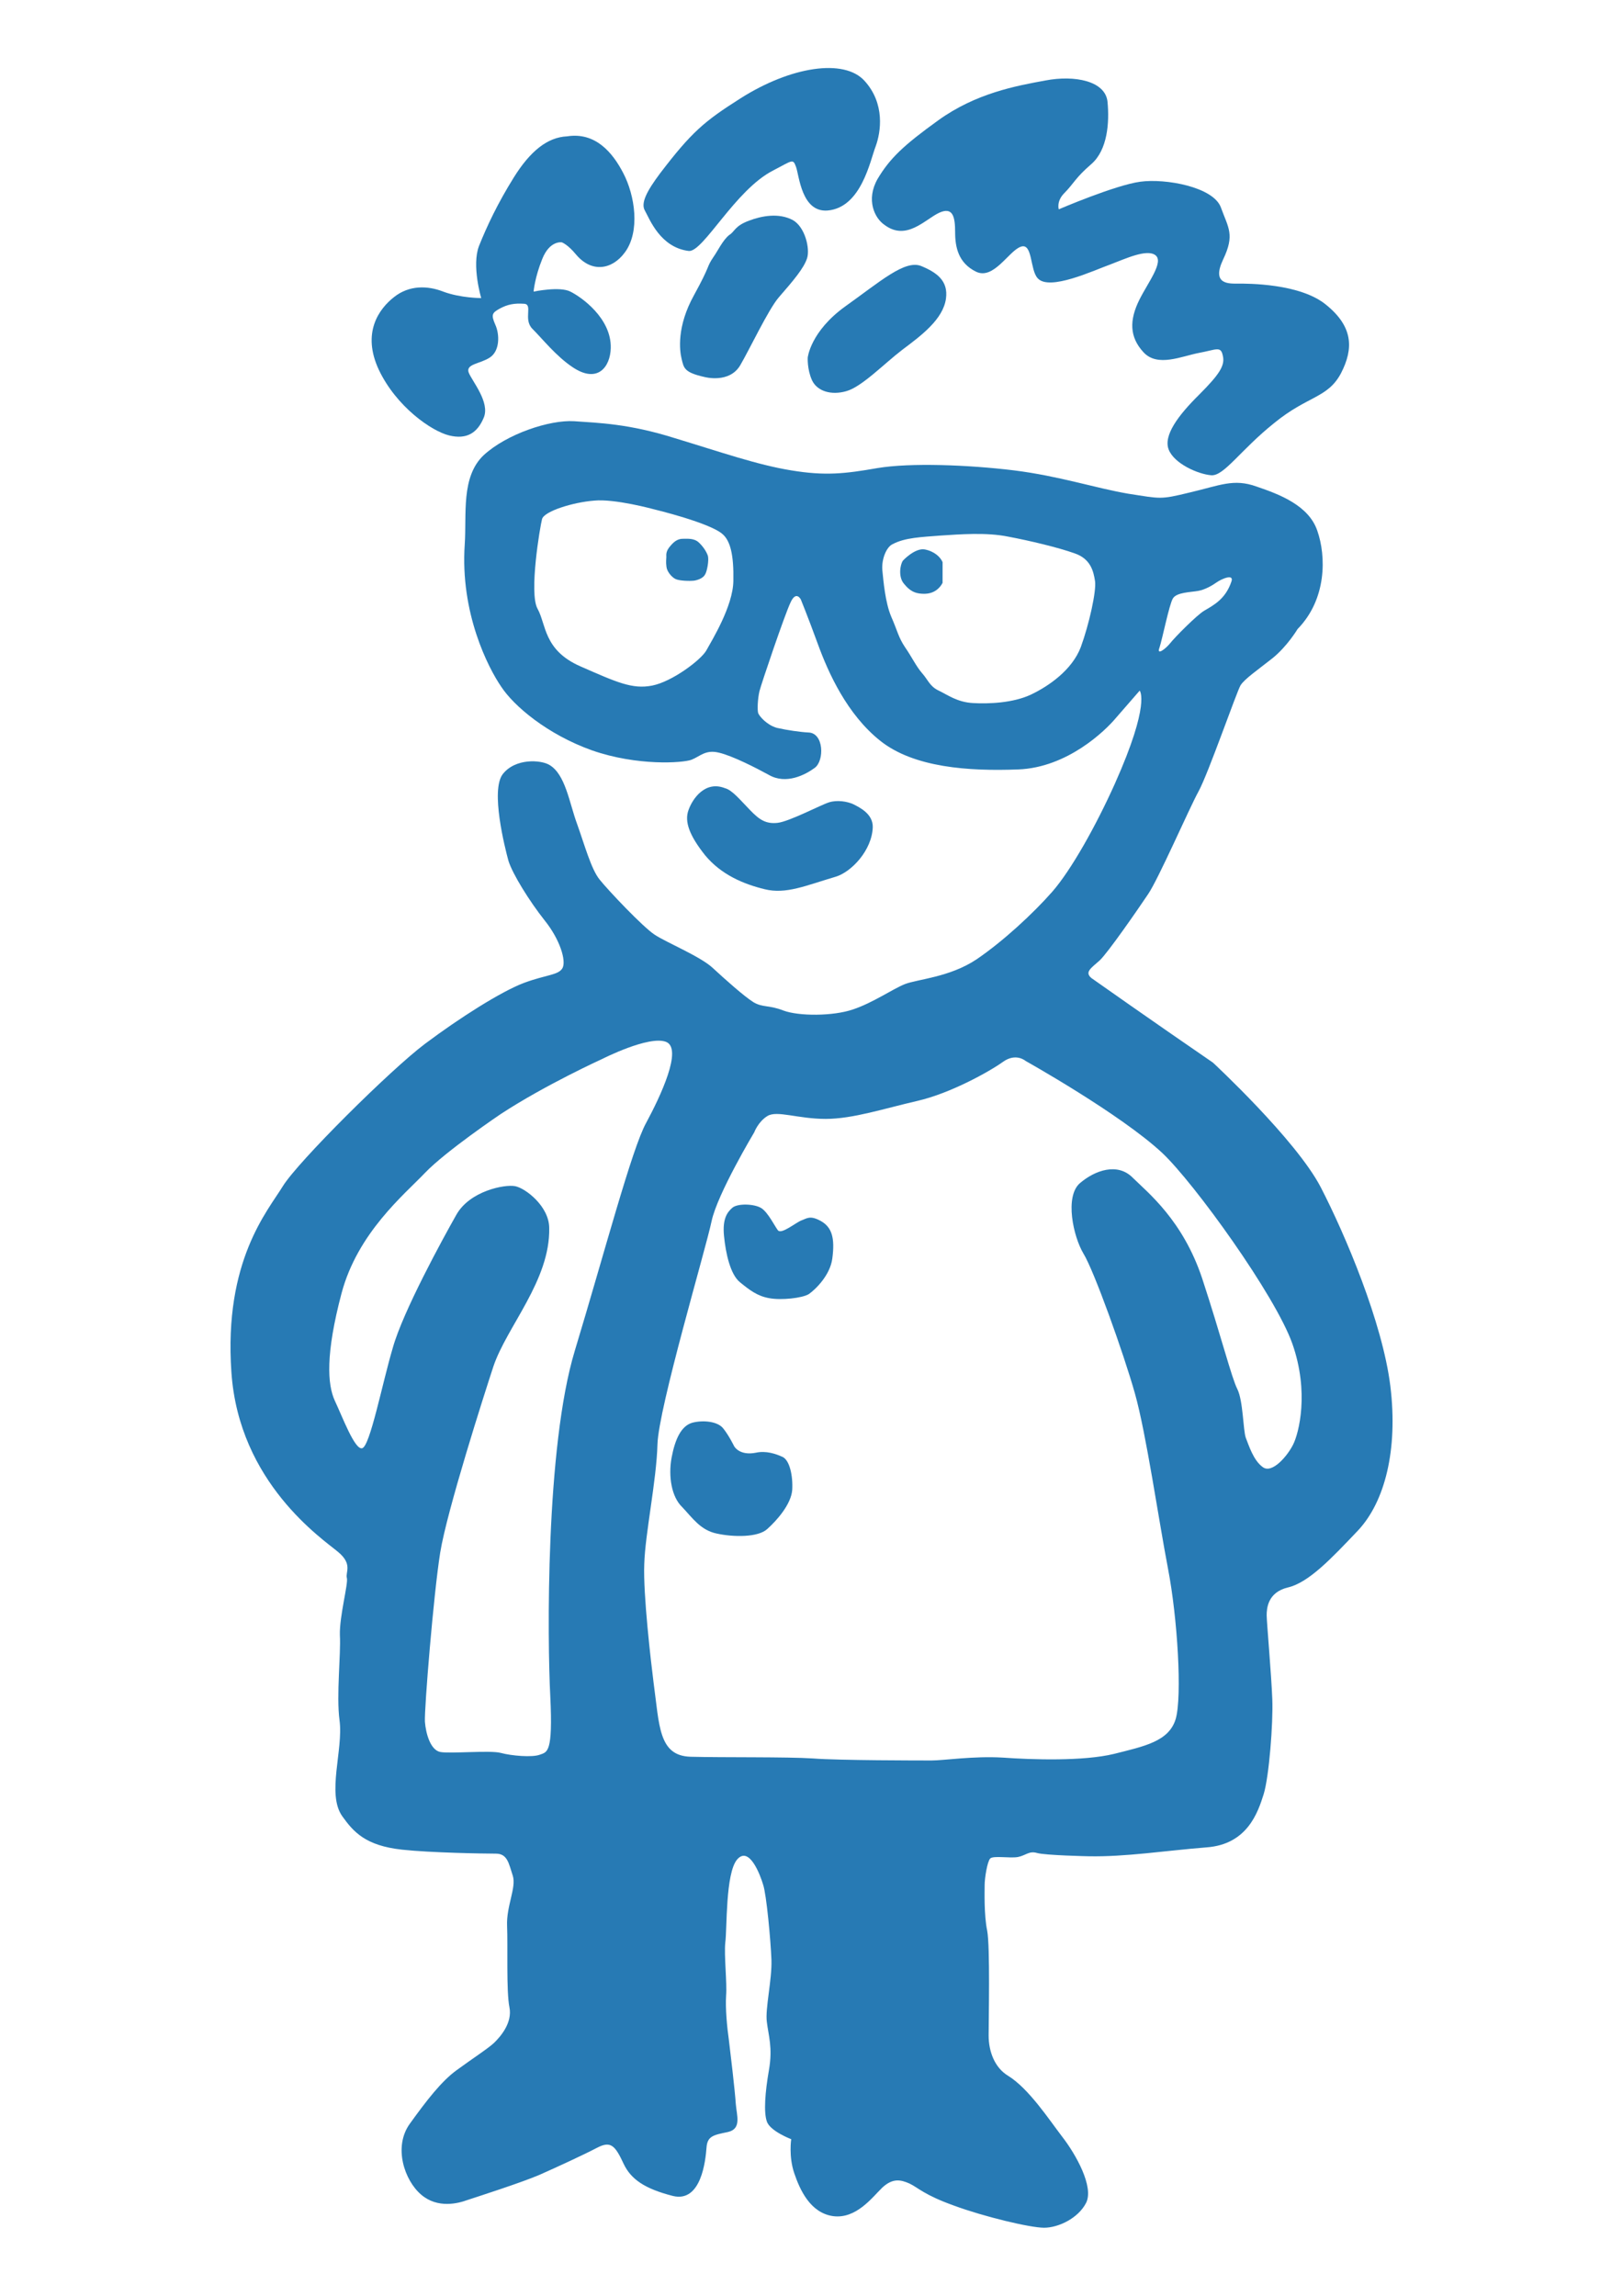 <?xml version="1.0" encoding="utf-8"?>
<!-- Generator: Adobe Illustrator 25.2.3, SVG Export Plug-In . SVG Version: 6.00 Build 0)  -->
<svg version="1.1" id="レイヤー_1" xmlns="http://www.w3.org/2000/svg" xmlns:xlink="http://www.w3.org/1999/xlink" x="0px"
     y="0px" viewBox="0 0 595.28 841.89" style="enable-background:new 0 0 595.28 841.89;" xml:space="preserve">
<style type="text/css">
    .st0{fill:transparent;}
    .st1{fill:none;stroke:transparent;stroke-width:38.235;}
    .st2{fill:none;stroke:transparent;stroke-width:73.663;}
    .st3{fill:#277AB4;}
</style>
<g>
    <polygon class="st0" points="129.41,538.91 105.78,484.79 130.53,431.88 225.16,371.09 266.79,381.17 371.59,369.95 420.05,389.06
        483.09,489.37 483.09,527.65 448.22,568.21 451.62,632.38 439.14,650.41 156.44,671.87 137.29,659.45 141.76,561.42     "/>
    <polygon class="st0" points="218.12,342.07 277.25,391.07 349.92,373.31 398.06,338.68 420.04,287.99 433.55,260.06 462.25,222.04
        461.37,198.43 442.85,196.79 443.66,153.6 479.16,118.12 432.67,115.63 433.55,80.18 390.49,86.89 378.61,78.5 353.28,60.7
        333.88,71.69 309.37,63.26 295.04,39.54 229.94,77.6 191.05,80.18 186.82,91.13 176.71,113.97 157.27,132.5 182.63,176.46
        182.63,236.42 188.5,249.15 191.9,286.29     "/>
    <path class="st1" d="M164.77,159.69c-6.47-1.56-19.37-10.52-25.8-24.03c-6.37-13.6,0-22.39,5.58-26.74
        c5.53-4.39,12.29-4.22,17.99-1.99c6.36,2.38,13.96,2.38,13.96,2.38s-3.57-11.94-0.81-19.12c2.88-7.19,6.81-15.57,12.76-25.12
        C194.47,55.42,200.78,50.33,208,50c10.39-1.63,16.69,5.96,20.54,13.37c4.42,8.37,6.3,21.6,0.63,29.21
        c-4.63,6.3-12.14,7.63-17.92,0.72c-3.11-3.76-5.19-4.43-5.19-4.43s-4.4-0.79-7.15,6.04c-2.79,6.87-3.2,12.03-3.2,12.03
        s9.61-2.03,13.5,0c4.04,1.99,15.08,9.78,14.8,20.7c-0.16,6.84-4.78,13.21-14.01,7c-6-4-11.05-10.38-14.71-14.04
        c-3.55-3.53,0.43-9.15-3.21-9.21c-3.27-0.23-5.92,0.2-8.77,1.77c-2.84,1.57-3.23,2.23-1.69,5.81c1.69,3.62,1.74,9.69-1.92,12.11
        c-3.58,2.39-8.94,2.34-7.8,5.53c1.22,3.15,7.94,10.93,5.51,16.59C175.1,158.74,171.2,161.25,164.77,159.69z"/>
    <path class="st1" d="M252.6,92.03c-10.49-1.31-14.35-11.76-16.08-14.83c-1.6-2.76,0.82-7.26,5.59-13.64
        c11.54-15.11,16.12-19.03,29.58-27.55c18.26-11.58,37.9-14.71,45.43-6.33c7.58,8.36,5.96,18.77,4.06,23.97
        c-2.03,5.22-5.25,22.49-17.65,23.55c-9.52,0.73-10.4-12.76-11.56-15.99c-1.15-3.14-1.22-2.42-8.36,1.29
        C269.63,69.59,257.9,92.59,252.6,92.03z"/>
    <path class="st1" d="M324.42,82.47c-3.61-2.42-6.9-9.18-2.55-16.84c4.5-7.58,9.6-12.38,22.22-21.48
        c13.87-9.99,28.52-12.65,39.36-14.64c10.74-2.05,21.98,0.18,22.76,7.8c0.74,7.64,0.02,17.66-5.92,22.85
        c-5.97,5.14-6.37,7.08-10.01,10.75c-2.87,2.93-1.95,5.85-1.95,5.85s20.71-8.89,29.88-10.12c9.23-1.28,26.8,1.9,29.57,9.4
        c2.77,7.63,5.2,10.01,0.8,19.19c-4.34,9.22,2.29,8.77,5.5,8.77c3.2,0,22.88-0.16,32.44,7.88c9.65,7.88,10.09,15.82,5.3,25.04
        c-4.88,9.13-12.15,8.15-24.45,18.19c-12.45,9.96-18.42,19.53-23.12,19.17c-4.86-0.4-13.57-4.24-15.6-9.42
        c-2.02-5.18,3.52-12.57,11.17-20.13c7.57-7.58,9.55-10.76,8.68-14.32c-0.75-3.65-2.38-2.17-8.73-1
        c-6.39,1.21-15.19,5.34-20.34-0.21c-5.15-5.56-5.3-11.71-1.52-19.3c3.19-6.4,9.08-13.86,5.87-16.32
        c-3.17-2.39-11.05,1.32-16.29,3.3c-6.4,2.31-22.68,9.97-26.9,5.14c-2.88-3.11-1.78-13.17-6.22-11.53
        c-4.4,1.55-9.95,12.32-16.42,9.12c-6.4-3.16-7.63-8.89-7.63-14.44c0-5.61-0.78-9.51-5.93-7.11
        C339.21,80.52,332.43,88.48,324.42,82.47z"/>
    <path class="st2" d="M474.31,529.69c-2.08,4.21-7.7,10.8-11.09,8.36c-3.49-2.44-5.18-8.03-6.3-10.82
        c-0.97-2.79-0.97-13.55-3.07-17.79c-2.12-4.11-5.97-19.49-12.92-40.63c-7.09-21.3-19.85-31.4-25.47-36.93
        c-5.53-5.63-13.83-2.77-19.41,2.03c-5.58,4.91-2.42,19.49,1.33,25.78c3.88,6.26,14.73,36.56,18.86,51.22
        c4.14,14.62,8.69,46.25,12.17,64.39c3.49,18.09,5.19,46.68,2.83,55c-2.46,8.32-11.53,10.06-22.69,12.88
        c-11.17,2.71-29.96,2.12-40.71,1.35c-10.8-0.64-21.62,1.05-26.11,1.05c-4.56,0-34.09,0-43.54-0.74
        c-9.35-0.62-33.06-0.31-44.86-0.62c-11.85-0.33-11.45-11.48-13.62-27.25c-0.92-7.27-3.86-32.22-3.41-43.42
        c0.32-11.09,4.49-30.62,4.84-43.85c0.34-13.29,17.77-71.8,19.85-81.87c2.1-10,15.65-32.61,15.65-32.61s1.44-3.9,4.85-5.98
        c3.53-2.14,11.16,1.07,21.36,1.07c9.95,0,21.5-3.82,33.67-6.61c12.14-2.79,26.46-10.8,31.32-14.29c4.8-3.47,8.33-0.35,8.33-0.35
        s34.82,19.47,50.14,33.76c11.71,11.04,41.44,52.2,47.71,69.97C480.25,510.56,476.4,525.52,474.31,529.69z"/>
    <path class="st2" d="M210.84,495.22c-10.79,35.47-10.08,106.53-9,126.99c0.99,20.6-1.07,20.25-3.87,21.26
        c-2.74,1.05-10.36,0.41-14.29-0.66c-3.84-1.05-18.72,0.37-22.23-0.35c-3.5-0.7-5.25-6.55-5.6-11.09
        c-0.26-4.62,3.16-46.62,5.6-61.98c2.46-15.4,16.18-58.17,19.51-68.29c4.86-14.6,20.87-31.57,20.47-50.79
        c-0.03-7.97-8.68-14.58-12.44-15.34c-3.88-0.78-16.72,1.79-21.61,10.52c-4.96,8.69-19.58,35.47-23.29,48.72
        c-3.91,13.08-8.36,36.19-11.25,36.87c-2.72,0.7-7.28-11.52-10.02-17.4c-2.74-5.94-3.48-17.03,2.44-39.39
        c5.92-22.24,22.98-36.17,30.59-44.15c7.63-8,27.83-21.6,27.83-21.6c16.37-10.78,37.29-20.25,37.29-20.25s17.03-8.61,23.31-6.22
        c6.29,2.44-2.15,20.17-7.28,29.66C231.8,421.08,221.61,459.69,210.84,495.22z"/>
    <path class="st2" d="M396.41,237.33c-3.2,8.36-11.7,14.28-18.36,17.43c-6.55,3.06-15.48,3.39-21.21,3.06
        c-5.74-0.33-9.18-2.95-12.46-4.52c-3.36-1.56-3.86-3.77-6.14-6.41c-2.26-2.57-3.76-5.91-6.3-9.56c-2.43-3.64-2.71-5.97-5.05-11.17
        c-2.21-5.19-2.86-13.03-3.29-17.22c-0.26-4.15,1.64-8.52,3.89-9.43c4.45-2.37,10.53-2.57,17.57-3.12
        c6.92-0.44,16.68-1.24,24.71,0.39c8,1.51,18.43,4,24.38,6.14c5.91,2.04,6.93,6.58,7.46,10.21
        C402.15,216.8,399.47,228.96,396.41,237.33z"/>
    <path class="st2" d="M259.07,238.52c-1.94,3.47-12.54,11.45-19.86,12.89c-7.33,1.44-13-1.22-26.42-7.09
        c-13.45-5.92-12.43-15.36-15.64-21.11c-3.18-5.71,0.94-30.13,1.66-32.86c0.76-2.89,11.37-6.16,19.05-6.76
        c7.65-0.78,22.13,3.21,22.13,3.21s20.63,4.96,25.13,9.16c2.74,2.45,4.06,7.54,3.85,17.04
        C268.88,222.34,260.98,235.02,259.07,238.52z"/>
    <path class="st2" d="M425.28,237.5c1.03-3.07,3.57-15.89,4.9-18.06c1.39-2.26,6.59-2.26,9.28-2.73c2.6-0.49,5.19-2.03,6.79-3.16
        c1.64-1.17,6.57-3.39,5.38-0.21c-2.14,6.22-6.18,8.42-9.96,10.62c-2.65,1.56-10.77,9.7-12.53,11.99
        C427.28,238.18,424.12,240.45,425.28,237.5z"/>
    <path class="st1" d="M509.98,508.29c-2.9-23.31-16.59-55.51-25.58-72.97c-9.1-17.42-39.51-45.64-39.51-45.64
        c-22.42-15.38-44.59-31.03-44.59-31.03c-2.51-2.14-0.24-3.59,3.03-6.45c3.04-2.88,13.92-18.57,17.69-24.19
        c3.79-5.45,15.1-31.4,18.58-37.77c3.5-6.33,14-36.61,15.4-38.96c1.5-2.29,6.17-5.53,11.62-9.82c5.52-4.39,9.32-10.78,9.32-10.78
        c10.78-11.02,10.49-26.76,7.22-36.05c-3.14-9.33-13.93-13.37-22.32-16.22c-8.4-3.01-13.39-0.4-24.39,2.18
        c-11.11,2.69-10.56,2.31-22.7,0.44c-12.25-2.11-25.3-6.49-41.86-8.54c-16.62-2.01-38-2.86-50.05-0.8
        c-11.95,2.05-19.16,2.85-31.66,0.8c-12.49-2.01-25.77-6.72-42.75-11.83c-16.79-5.3-27.84-5.57-36.89-6.2
        c-8.99-0.54-24.68,4.7-33.12,12.46c-8.41,7.94-6.22,21.64-6.98,32.68c-1.75,25.23,8.67,45.35,13.37,52.23
        c4.67,7.08,16.9,17.47,33.37,23.33c16.6,5.8,33.22,4.65,36.43,3.46c3.24-1.27,5.19-3.84,10.11-2.62
        c4.95,1.15,13.71,5.65,18.26,8.16c6.31,3.67,13.39,0,16.89-2.59c3.51-2.67,3.35-12.8-2.37-12.96c-2.89-0.16-7.82-0.82-11.59-1.7
        c-3.72-1.08-6.38-4.27-6.81-5.38c-0.4-1.2-0.2-5.32,0.44-8.07c0.72-2.79,9.25-28,11.41-32.53c2.05-4.54,3.78-1.09,3.78-1.09
        s2.4,5.89,6.24,16.35c3.84,10.52,10.71,25.79,22.88,35.48c12.32,9.81,32.43,11.17,50.58,10.51c18.1-0.69,31.99-14.28,35.78-18.82
        c3.9-4.44,8.81-10.1,8.81-10.1s4.12,4.53-9.09,34.13c-6.96,15.48-16,31.61-22.98,39.62c-7.03,8.01-18.1,18.24-27.83,24.81
        c-9.83,6.56-21.59,7.24-26.17,9.05c-4.45,1.74-11.82,6.89-19.14,9.31c-7.22,2.48-19.81,2.48-25.43,0.4
        c-5.44-2.11-7.61-1.02-11.06-3.09c-3.47-2.16-10.43-8.43-14.95-12.55c-4.5-4.23-17.07-9.38-21.24-12.16
        c-4.3-2.77-17.1-16.33-20.21-20.24c-3.11-3.84-5.58-12.89-8.31-20.52c-2.81-7.65-4.22-18.13-10.14-21.57
        c-3.14-1.83-12.48-2.51-17.1,3.43c-4.52,5.95,0.75,26.83,2.11,31.75c1.49,4.87,7.72,14.87,13.29,21.89
        c5.58,6.96,7.95,14.66,6.55,17.42c-1.37,2.69-5.9,2.42-14.19,5.55c-8.41,3.18-23.68,12.85-36.24,22.3
        c-12.51,9.35-46.58,43.21-52.16,52.15c-5.54,9.12-21.69,27.4-18.86,68.19c2.75,40.65,33.52,61.27,39.06,65.91
        c5.56,4.54,2.7,7.54,3.3,9.59c0.57,2.03-2.77,14.03-2.54,20.97c0.4,7-1.41,22.1-0.15,31.3c1.41,10.76-4.78,26.93,0.96,35.08
        c4.14,5.77,8.51,10.84,21.98,12.3c10.32,1.13,29.95,1.46,34.35,1.46c4.35,0,4.77,3.66,6.26,8.09c1.38,4.31-2.42,11.17-2.13,18.42
        c0.34,7.21-0.28,23.99,0.89,29.76c1.21,5.87-3.44,10.99-5.53,13.04c-2,1.97-8.24,5.98-13.79,10.06
        c-5.6,4.03-11.15,11.23-17.18,19.66c-6.14,8.48-2,20.83,4.14,26.04c6.12,5.2,13.68,3.14,16.83,1.99
        c3.22-1.04,19.82-6.39,26.48-9.24c6.71-2.96,16.3-7.39,21.17-9.96c4.96-2.57,6.59-1.01,9.79,5.93c2.65,5.59,7.67,9.08,18.03,11.75
        c10.5,2.57,12.03-13.27,12.32-17.68c0.3-4.33,2.63-4.68,7.86-5.77c5.17-1.19,3.21-6.1,2.9-10.45c-0.26-4.44-2.06-19.47-2.57-23.54
        c-0.59-4.15-1.27-11.34-0.96-16.06c0.37-4.64-0.77-14.75-0.3-19.43c0.67-4.68,0-25.55,4.39-30.52c4.41-5.01,8.44,5.71,9.48,9.32
        c1.22,3.55,2.78,20.35,3.03,27.56c0.26,7.35-2.31,17.85-1.69,22.72c0.58,4.91,2.23,9.47,0.79,17.68
        c-1.41,8.17-1.98,15.47-0.79,18.83c1.15,3.55,8.96,6.51,8.96,6.51s-0.99,6.26,1.09,12.43c2.07,6.1,5.9,14.62,14.31,15.79
        c8.44,1.11,14.36-6.91,17.98-10.47c3.86-3.52,6.76-2.92,9.96-1.5c3.23,1.5,5.23,4.11,16.33,8.09c11,4.07,27.92,8.13,33.1,8.13
        c5.24,0,12.5-3.47,15.39-9.14c2.92-5.87-3.74-17.75-8.78-24.22c-4.86-6.35-12.25-17.7-19.89-22.39c-4.86-2.94-7.07-8.83-7.07-14.75
        c0-5.67,0.57-32.62-0.54-38.41c-1.21-5.81-0.94-14.56-0.94-16.84c0-2.32,0.94-8.5,2.05-9.65c1.19-1.15,7.23,0,10.2-0.55
        c2.9-0.6,4.09-2.32,6.96-1.48c2.94,0.88,18.9,1.21,18.9,1.21c13.57,0.27,28.13-2.05,43.27-3.26c15.08-1.09,18.9-12.98,20.98-19.45
        c1.96-6.43,3.48-26.21,3.15-34.87c-0.28-8.75-2.05-28.45-2.05-30.77c0-2.4,0.3-8.46,7.82-10.23c7.64-1.83,15.8-10.5,25.66-20.89
        C507.91,550.76,512.79,531.79,509.98,508.29z"/>
    <path class="st3" d="M339.21,201.49c3.6,0.71,5.75,2.86,6.51,4.66l-0.01,7.59c-0.67,1.33-2.51,3.86-6.36,4
        c-3.92,0.12-5.85-1.26-7.83-3.72c-2.11-2.47-1.37-7.02-0.34-8.44C331.17,205.57,335.59,200.83,339.21,201.49"/>
    <path class="st3" d="M244.44,207.83c-0.25-1.79-0.04-2.86-0.04-3.61c0-0.75-0.29-2.05,1.53-4.08c1.63-1.96,3.04-2.56,4.53-2.56
        c1.76,0,4.07-0.26,5.83,1.33c1.64,1.54,2.81,3.35,3.35,4.92c0.43,1.63-0.28,5.55-0.97,6.73c-0.6,1.24-2.18,2.03-4.01,2.36
        c-1.9,0.21-5.32,0.07-6.77-0.53C246.47,211.79,244.62,209.66,244.44,207.83"/>
    <path class="st3" d="M285.33,451.17c-1.04-1.27-3.61-6.57-6.08-8.13c-2.45-1.58-8.59-1.83-10.6-0.18c-1.85,1.6-3.73,3.98-3.1,10.37
        c0.62,6.41,2.32,14.11,5.83,16.96c3.52,2.88,6.44,5.13,10.81,5.87c4.31,0.8,11.96,0,14.43-1.48c2.48-1.71,7.87-6.96,8.65-13.06
        c1.02-7.58-0.18-11.46-4.13-13.72c-4.03-2.24-5.13-1.01-7.22-0.25C291.88,448.33,286.61,452.75,285.33,451.17"/>
    <path class="st3" d="M164.77,159.69c-6.47-1.56-19.37-10.52-25.8-24.03c-6.37-13.6,0-22.39,5.58-26.74
        c5.53-4.39,12.29-4.22,17.99-1.99c6.36,2.38,13.96,2.38,13.96,2.38s-3.57-11.94-0.81-19.12c2.88-7.19,6.81-15.57,12.76-25.12
        C194.47,55.42,200.78,50.33,208,50c10.39-1.63,16.69,5.96,20.54,13.37c4.42,8.37,6.3,21.6,0.63,29.21
        c-4.63,6.3-12.14,7.63-17.92,0.72c-3.11-3.76-5.19-4.43-5.19-4.43s-4.4-0.79-7.15,6.04c-2.79,6.87-3.2,12.03-3.2,12.03
        s9.61-2.03,13.5,0c4.04,1.99,15.08,9.78,14.8,20.7c-0.16,6.84-4.78,13.21-14.01,7c-6-4-11.05-10.38-14.71-14.04
        c-3.55-3.53,0.43-9.15-3.21-9.21c-3.27-0.23-5.92,0.2-8.77,1.77c-2.84,1.57-3.23,2.23-1.69,5.81c1.69,3.62,1.74,9.69-1.92,12.11
        c-3.58,2.39-8.94,2.34-7.8,5.53c1.22,3.15,7.94,10.93,5.51,16.59C175.1,158.74,171.2,161.25,164.77,159.69"/>
    <path class="st3" d="M252.6,92.03c-10.49-1.31-14.35-11.76-16.08-14.83c-1.6-2.76,0.82-7.26,5.59-13.64
        c11.54-15.11,16.12-19.03,29.58-27.55c18.26-11.58,37.9-14.71,45.43-6.33c7.58,8.36,5.96,18.77,4.06,23.97
        c-2.03,5.22-5.25,22.49-17.65,23.55c-9.52,0.73-10.4-12.76-11.56-15.99c-1.15-3.14-1.22-2.42-8.36,1.29
        C269.63,69.59,257.9,92.59,252.6,92.03"/>
    <path class="st3" d="M324.42,82.47c-3.61-2.42-6.9-9.18-2.55-16.84c4.5-7.58,9.6-12.38,22.22-21.48
        c13.87-9.99,28.52-12.65,39.36-14.64c10.74-2.05,21.98,0.18,22.76,7.8c0.74,7.64,0.02,17.66-5.92,22.85
        c-5.97,5.14-6.37,7.08-10.01,10.75c-2.87,2.93-1.95,5.85-1.95,5.85s20.71-8.89,29.88-10.12c9.23-1.28,26.8,1.9,29.57,9.4
        c2.77,7.63,5.2,10.01,0.8,19.19c-4.34,9.22,2.29,8.77,5.5,8.77c3.2,0,22.88-0.16,32.44,7.88c9.65,7.88,10.09,15.82,5.3,25.04
        c-4.88,9.13-12.15,8.15-24.45,18.19c-12.45,9.96-18.42,19.53-23.12,19.17c-4.86-0.4-13.57-4.24-15.6-9.42
        c-2.02-5.18,3.52-12.57,11.17-20.13c7.57-7.58,9.55-10.76,8.68-14.32c-0.75-3.65-2.38-2.17-8.73-1
        c-6.39,1.21-15.19,5.34-20.34-0.21c-5.15-5.56-5.3-11.71-1.52-19.3c3.19-6.4,9.08-13.86,5.87-16.32
        c-3.17-2.39-11.05,1.32-16.29,3.3c-6.4,2.31-22.68,9.97-26.9,5.14c-2.88-3.11-1.78-13.17-6.22-11.53
        c-4.4,1.55-9.95,12.32-16.42,9.12c-6.4-3.16-7.63-8.89-7.63-14.44c0-5.61-0.78-9.51-5.93-7.11
        C339.21,80.52,332.43,88.48,324.42,82.47"/>
    <path class="st3" d="M509.95,508.29c-2.88-23.31-16.55-55.54-25.55-72.95c-9.08-17.44-39.51-45.66-39.51-45.66
        c-22.41-15.36-44.6-31.03-44.6-31.03c-2.52-2.16-0.22-3.56,3.05-6.45c3.05-2.88,13.91-18.57,17.68-24.19
        c3.79-5.45,15.08-31.42,18.57-37.79c3.5-6.31,14-36.58,15.42-38.92c1.47-2.31,6.15-5.54,11.61-9.84c5.51-4.4,9.31-10.79,9.31-10.79
        c10.76-11,10.48-26.77,7.23-36.04c-3.15-9.31-13.93-13.37-22.32-16.22c-8.41-3.01-13.38-0.4-24.42,2.18
        c-11.06,2.69-10.53,2.31-22.66,0.45c-12.26-2.12-25.29-6.48-41.86-8.55c-16.63-2.03-38.02-2.86-50.07-0.84
        c-11.94,2.09-19.16,2.9-31.65,0.84c-12.47-2.03-25.78-6.7-42.72-11.83c-16.83-5.3-27.87-5.56-36.9-6.2
        c-9.02-0.54-24.7,4.68-33.16,12.46c-8.37,7.94-6.21,21.64-6.94,32.65c-1.74,25.26,8.64,45.38,13.38,52.26
        c4.63,7.06,16.86,17.47,33.33,23.35c16.62,5.78,33.23,4.61,36.42,3.44c3.24-1.27,5.19-3.84,10.14-2.6
        c4.94,1.15,13.72,5.65,18.24,8.13c6.31,3.67,13.4,0,16.9-2.6c3.52-2.65,3.33-12.77-2.35-12.94c-2.92-0.14-7.84-0.84-11.6-1.7
        c-3.74-1.08-6.4-4.29-6.83-5.38c-0.37-1.2-0.19-5.32,0.47-8.09c0.7-2.77,9.24-28,11.39-32.51c2.06-4.54,3.78-1.09,3.78-1.09
        s2.43,5.91,6.24,16.33c3.83,10.54,10.71,25.81,22.9,35.5c12.33,9.81,32.41,11.19,50.56,10.49c18.09-0.67,32-14.26,35.8-18.81
        c3.9-4.45,8.78-10.09,8.78-10.09s4.13,4.52-9.1,34.13c-6.95,15.48-15.99,31.61-22.95,39.6c-7.05,8.03-18.12,18.25-27.84,24.85
        c-9.84,6.54-21.59,7.24-26.17,9.02c-4.46,1.75-11.8,6.9-19.14,9.32c-7.24,2.49-19.81,2.49-25.42,0.41
        c-5.46-2.14-7.63-1.03-11.08-3.1c-3.46-2.18-10.43-8.41-14.93-12.57c-4.5-4.2-17.09-9.36-21.25-12.15
        c-4.27-2.76-17.1-16.32-20.21-20.23c-3.11-3.82-5.56-12.89-8.3-20.51c-2.81-7.64-4.24-18.14-10.15-21.55
        c-3.14-1.85-12.46-2.51-17.08,3.41c-4.52,5.95,0.75,26.83,2.09,31.75c1.5,4.87,7.73,14.87,13.29,21.89
        c5.56,6.91,7.94,14.66,6.58,17.4c-1.41,2.71-5.93,2.44-14.23,5.53c-8.42,3.2-23.67,12.88-36.24,22.32
        c-12.53,9.39-46.58,43.19-52.13,52.19c-5.56,9.1-21.69,27.38-18.88,68.17c2.73,40.65,33.54,61.27,39.06,65.91
        c5.56,4.54,2.7,7.54,3.29,9.59c0.58,2.03-2.75,14.03-2.56,20.97c0.42,7-1.36,22.1-0.12,31.29c1.43,10.77-4.78,26.94,0.97,35.09
        c4.12,5.77,8.51,10.84,21.97,12.3c10.32,1.13,29.94,1.46,34.38,1.46c4.3,0,4.74,3.62,6.22,8.09c1.38,4.31-2.41,11.17-2.09,18.42
        c0.31,7.21-0.32,23.99,0.85,29.76c1.21,5.87-3.46,10.99-5.55,13.04c-1.99,1.95-8.19,5.98-13.76,10.06
        c-5.6,4.03-11.13,11.23-17.19,19.64c-6.17,8.5-2,20.85,4.16,26.06c6.1,5.2,13.66,3.14,16.81,1.99c3.19-1.05,19.83-6.39,26.48-9.24
        c6.68-2.96,16.29-7.39,21.19-9.96c4.96-2.57,6.58-1.01,9.78,5.93c2.66,5.59,7.65,9.08,18.02,11.73
        c10.49,2.59,12.01-13.25,12.35-17.66c0.29-4.35,2.6-4.68,7.85-5.78c5.15-1.18,3.2-6.11,2.88-10.44
        c-0.26-4.44-2.05-19.47-2.55-23.54c-0.61-4.15-1.3-11.34-0.99-16.06c0.38-4.64-0.79-14.77-0.3-19.43c0.68-4.68,0-25.55,4.39-30.52
        c4.41-5.01,8.44,5.71,9.5,9.32c1.21,3.55,2.77,20.37,3.04,27.56c0.23,7.35-2.34,17.85-1.69,22.72c0.57,4.91,2.22,9.47,0.77,17.68
        c-1.42,8.17-1.96,15.47-0.77,18.83c1.14,3.55,8.94,6.51,8.94,6.51s-0.98,6.26,1.1,12.43c2.06,6.1,5.88,14.62,14.28,15.79
        c8.47,1.11,14.37-6.92,18.03-10.47c3.83-3.53,6.71-2.92,9.94-1.5c3.2,1.5,5.23,4.11,16.3,8.09c11.02,4.07,27.93,8.13,33.11,8.13
        c5.24,0,12.52-3.47,15.41-9.14c2.91-5.87-3.75-17.75-8.77-24.22c-4.87-6.35-12.27-17.7-19.9-22.39c-4.85-2.94-7.09-8.83-7.09-14.75
        c0-5.71,0.57-32.62-0.53-38.41c-1.21-5.81-0.93-14.56-0.93-16.84c0-2.32,0.93-8.5,2.04-9.65c1.19-1.15,7.22,0,10.2-0.55
        c2.91-0.6,4.06-2.32,6.95-1.48c2.93,0.88,18.93,1.21,18.93,1.21c13.53,0.27,28.07-2.05,43.25-3.26
        c15.07-1.09,18.9-12.98,20.96-19.49c1.99-6.39,3.52-26.17,3.17-34.83c-0.32-8.75-2.06-28.45-2.06-30.77c0-2.4,0.3-8.46,7.83-10.23
        c7.62-1.83,15.8-10.5,25.67-20.89C507.9,550.76,512.81,531.78,509.95,508.29 M425.27,237.5c1.03-3.07,3.58-15.89,4.93-18.06
        c1.37-2.26,6.57-2.26,9.26-2.75c2.6-0.47,5.19-2.01,6.79-3.14c1.64-1.17,6.55-3.39,5.38-0.21c-2.14,6.22-6.18,8.42-9.96,10.62
        c-2.65,1.56-10.77,9.72-12.53,11.98C427.28,238.18,424.12,240.45,425.27,237.5 M259.07,238.52c-1.95,3.47-12.53,11.45-19.87,12.89
        c-7.32,1.43-12.98-1.21-26.41-7.09c-13.46-5.94-12.42-15.34-15.64-21.11c-3.19-5.71,0.93-30.11,1.66-32.86
        c0.77-2.87,11.36-6.16,19.06-6.76c7.63-0.78,22.12,3.21,22.12,3.21s20.63,4.96,25.13,9.16c2.74,2.45,4.05,7.54,3.86,17.04
        C268.88,222.34,260.98,235.02,259.07,238.52 M396.4,237.33c-3.2,8.36-11.68,14.26-18.32,17.41c-6.59,3.08-15.5,3.41-21.23,3.08
        c-5.76-0.33-9.18-2.95-12.46-4.52c-3.36-1.56-3.85-3.77-6.16-6.41c-2.24-2.57-3.76-5.91-6.29-9.56c-2.44-3.64-2.75-5.95-5.04-11.15
        c-2.22-5.21-2.87-13.05-3.29-17.24c-0.28-4.15,1.64-8.52,3.87-9.43c4.46-2.37,10.55-2.57,17.57-3.12c6.92-0.44,16.7-1.24,24.72,0.4
        c7.99,1.5,18.42,4,24.39,6.13c5.91,2.04,6.91,6.58,7.48,10.21C402.16,216.8,399.46,228.97,396.4,237.33 M210.85,495.24
        c-10.79,35.45-10.09,106.51-9.01,126.96c0.98,20.61-1.07,20.26-3.86,21.27c-2.76,1.05-10.37,0.41-14.31-0.66
        c-3.83-1.05-18.71,0.37-22.22-0.35c-3.49-0.7-5.25-6.55-5.6-11.09c-0.26-4.62,3.15-46.62,5.6-61.98
        c2.48-15.4,16.18-58.16,19.51-68.29c4.89-14.58,20.87-31.57,20.48-50.79c-0.05-7.97-8.69-14.56-12.46-15.32
        c-3.87-0.78-16.72,1.76-21.61,10.49c-4.95,8.73-19.58,35.48-23.29,48.73c-3.89,13.08-8.36,36.19-11.25,36.87
        c-2.7,0.7-7.24-11.52-10.02-17.41c-2.73-5.93-3.46-17.02,2.45-39.38c5.91-22.22,22.97-36.17,30.59-44.16
        c7.65-8.01,27.82-21.61,27.82-21.61c16.39-10.74,37.29-20.23,37.29-20.23s17.01-8.65,23.31-6.24c6.3,2.44-2.15,20.21-7.26,29.68
        C231.79,421.1,221.62,459.69,210.85,495.24 M474.31,529.69c-2.08,4.21-7.7,10.8-11.09,8.36c-3.49-2.44-5.18-8.03-6.3-10.82
        c-0.97-2.79-0.97-13.55-3.07-17.79c-2.12-4.11-5.97-19.49-12.92-40.63c-7.09-21.3-19.85-31.4-25.47-36.93
        c-5.53-5.63-13.83-2.77-19.41,2.03c-5.58,4.91-2.42,19.49,1.33,25.78c3.88,6.26,14.73,36.56,18.86,51.22
        c4.14,14.62,8.69,46.25,12.17,64.39c3.49,18.09,5.19,46.68,2.83,55c-2.46,8.32-11.53,10.06-22.69,12.88
        c-11.17,2.71-29.96,2.12-40.71,1.35c-10.8-0.64-21.62,1.05-26.11,1.05c-4.56,0-34.09,0-43.54-0.74
        c-9.35-0.62-33.06-0.31-44.86-0.62c-11.85-0.33-11.45-11.48-13.62-27.25c-0.92-7.27-3.86-32.22-3.41-43.42
        c0.32-11.09,4.49-30.62,4.84-43.85c0.34-13.29,17.77-71.8,19.85-81.87c2.1-10,15.65-32.61,15.65-32.61s1.44-3.9,4.85-5.98
        c3.53-2.14,11.16,1.07,21.36,1.07c9.95,0,21.5-3.82,33.67-6.61c12.14-2.79,26.46-10.8,31.32-14.29c4.8-3.47,8.33-0.35,8.33-0.35
        s34.82,19.47,50.14,33.76c11.71,11.04,41.44,52.2,47.71,69.97C480.25,510.56,476.4,525.52,474.31,529.69"/>
    <path class="st3" d="M258.45,138.26c-7.58-1.67-7.63-3.36-8.43-6.56c-0.79-3.16-1.86-11.93,4.5-23.41
        c6.38-11.62,4.39-9.94,7.17-14.07c1.43-1.95,3.52-6.41,5.9-8.13c1.87-1.15,1.9-3.25,7.16-5.18c4.49-1.71,10.86-2.98,16.06-0.19
        c4.44,2.51,6.35,10.41,5.2,14.01c-1.2,3.63-4.83,7.95-10.41,14.36c-3.78,4.41-10.79,19.24-14.11,24.87
        C267.49,140.73,258.45,138.26,258.45,138.26"/>
    <path class="st3" d="M296.26,131.12c0,0,0.97-9.56,13.78-18.77c12.8-9.11,21.76-17.11,27.75-14.83c5.94,2.44,10.04,5.52,9.17,11.97
        c-1.04,7.64-9.17,13.64-16.01,18.77c-6.78,5.2-14.84,13.58-20.52,15.18c-5.6,1.62-10.76,0-12.62-4.03
        C296.01,135.42,296.26,131.12,296.26,131.12"/>
    <path class="st3" d="M265.85,289.02c2.7,0.64,5.8,4.53,9.25,8.04c3.37,3.51,5.77,5.16,10.09,4.69c4.27-0.46,15.93-6.61,18.83-7.51
        c2.96-0.95,6.65-0.38,8.99,0.69c2.18,1.12,7.24,3.49,7.1,8.45c-0.32,8.51-7.9,16.44-13.62,18.13c-10.96,3.24-18.21,6.51-26.01,4.58
        c-7.8-1.89-15.97-5.34-21.86-12.45c-5.75-7.23-7.65-12.35-6.09-16.58C254,292.87,258.64,286.19,265.85,289.02"/>
    <path class="st3" d="M269.28,530.36c0,0-2.01-4.11-4.04-6.57c-2-2.55-7.29-3.1-11.26-2.08c-4.07,1.13-6.36,5.91-7.66,12.86
        c-1.25,6.86,0,14.38,3.89,18.09c3.77,3.96,6.67,8.46,12.68,9.71c6.03,1.33,15.17,1.47,18.54-1.68c3.46-3.09,8.74-9.04,9.14-14.32
        c0.3-5.23-0.96-10.71-3.39-12.03c-2.61-1.23-6.26-2.42-9.9-1.62C271.17,533.94,269.28,530.36,269.28,530.36"/>
</g>
</svg>
